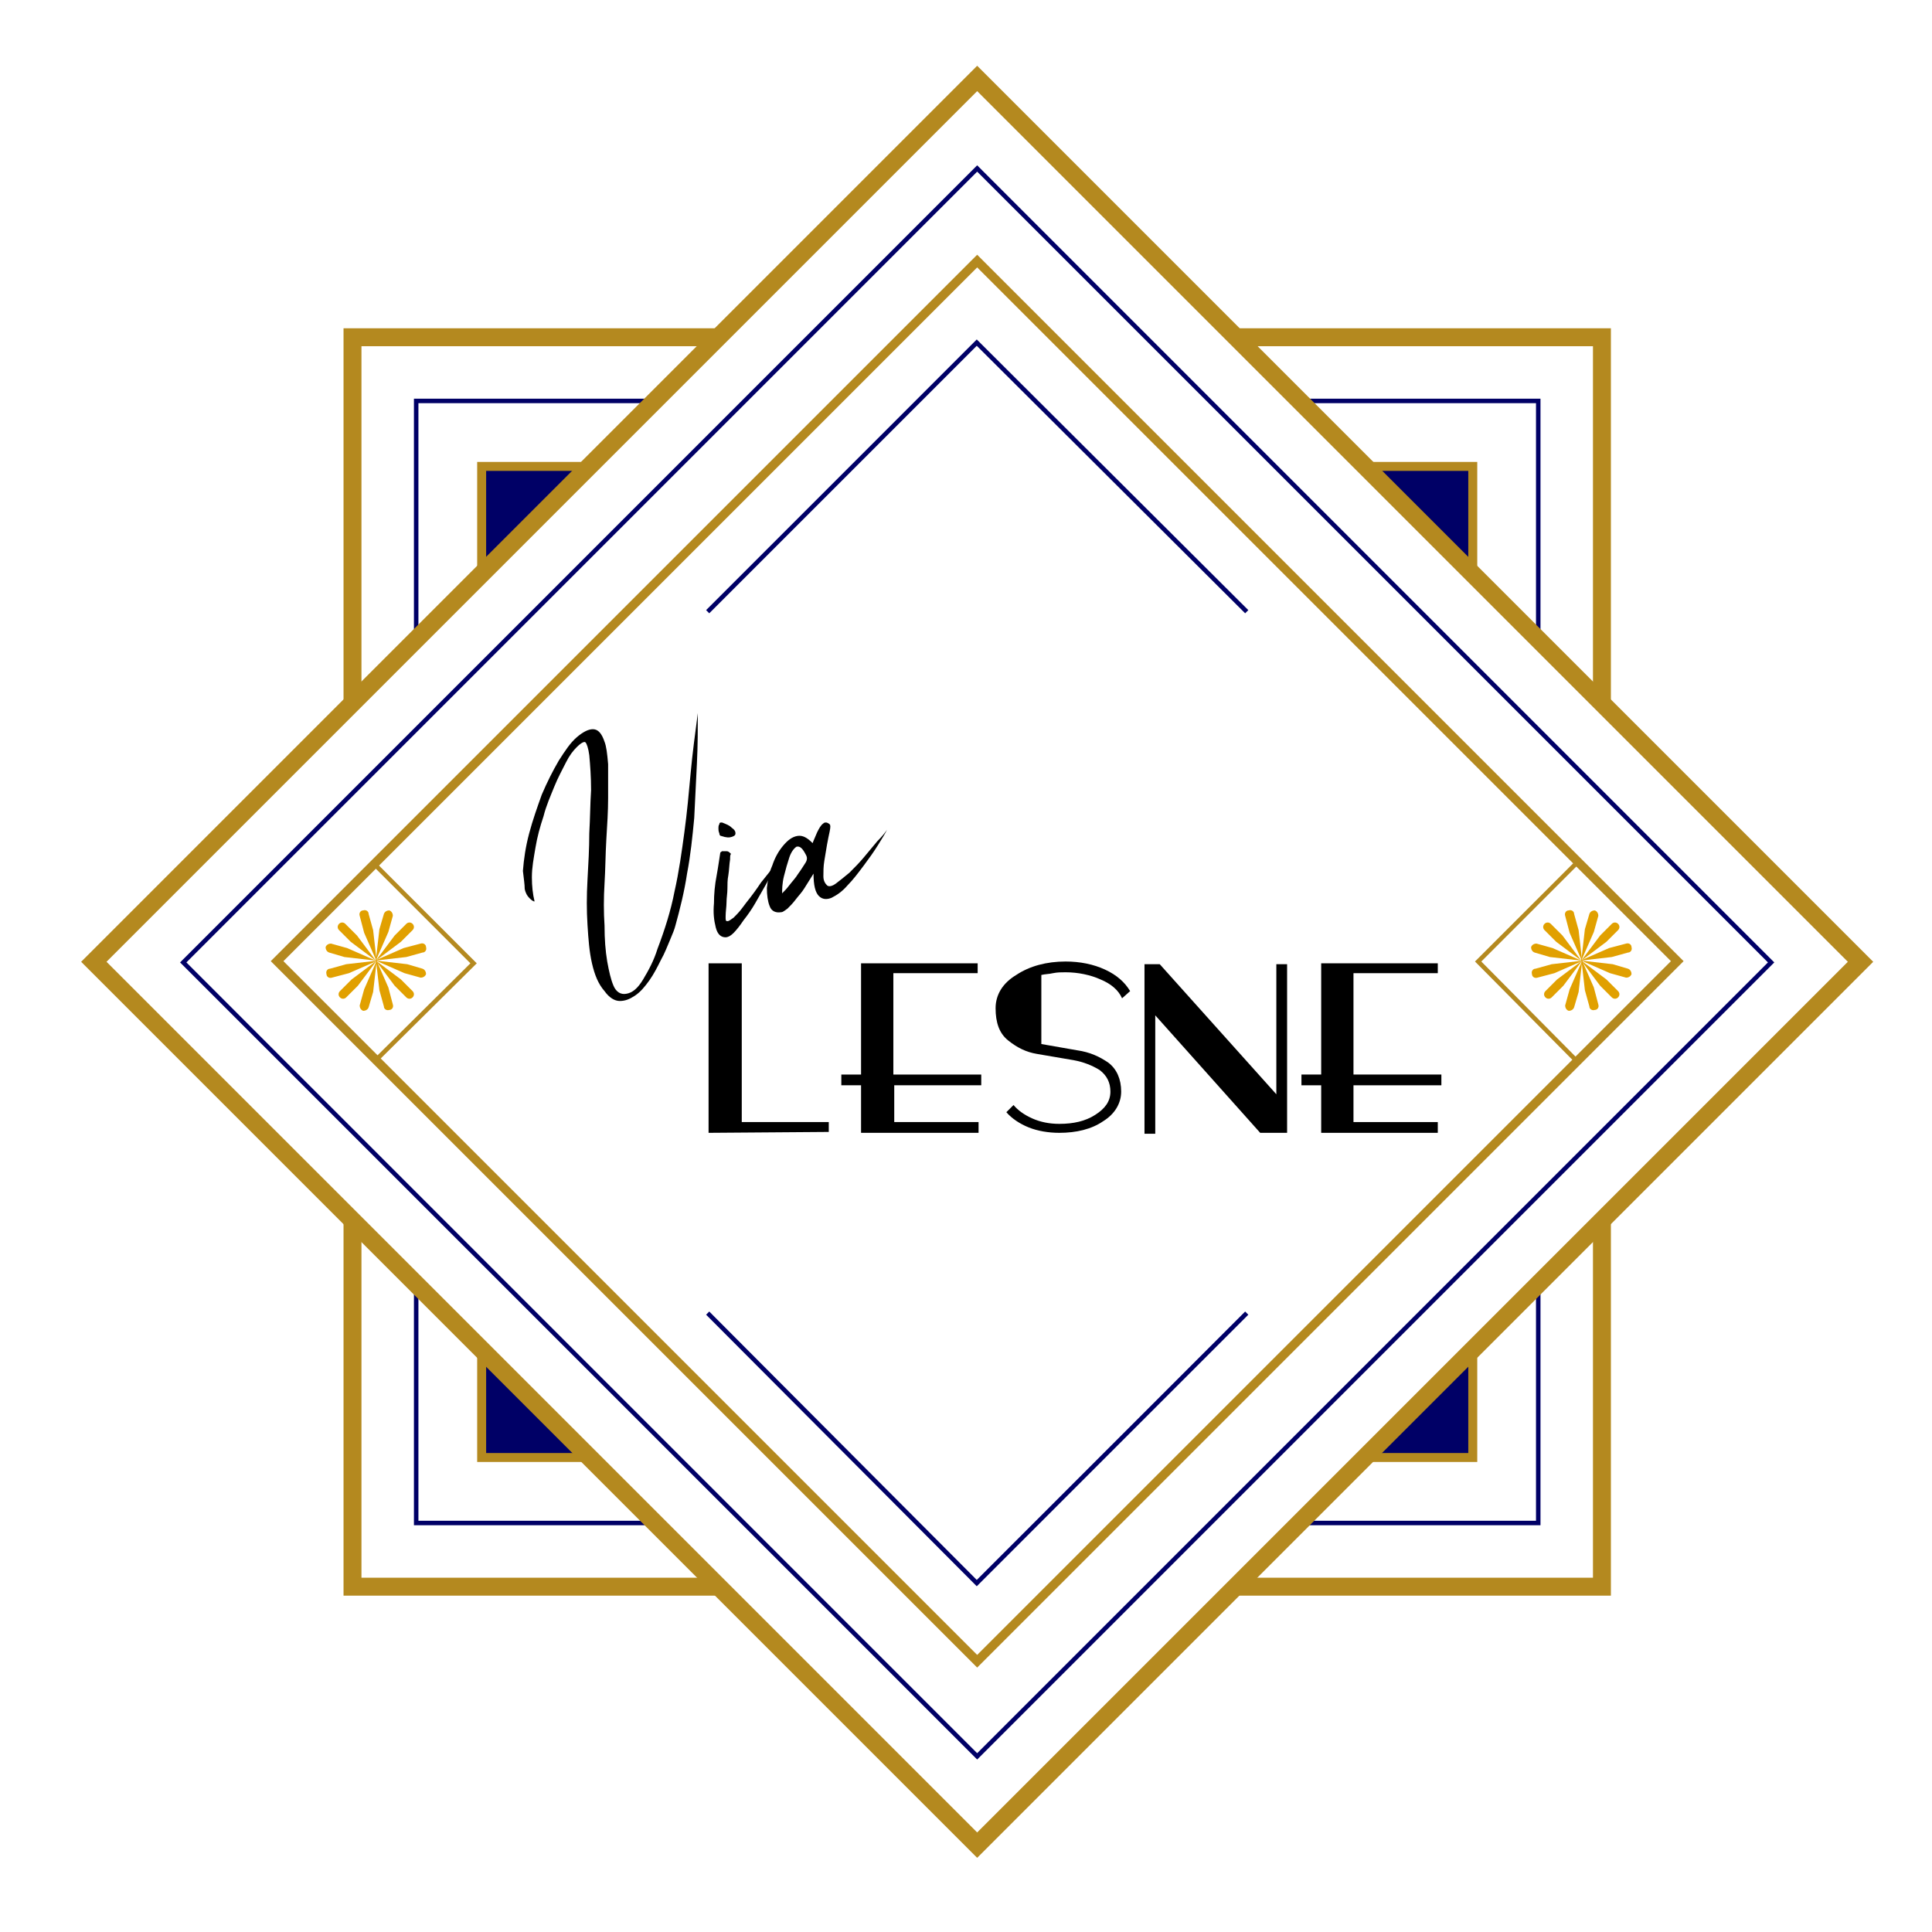 <svg xmlns="http://www.w3.org/2000/svg" xmlns:xlink="http://www.w3.org/1999/xlink" id="Calque_1" x="0px" y="0px" viewBox="0 0 215.4 215.4" style="enable-background:new 0 0 215.4 215.4;" xml:space="preserve"><style type="text/css">	.st0{fill:#FFFFFF;stroke:#B4891F;stroke-width:2;stroke-miterlimit:10;}	.st1{fill:none;stroke:#000066;stroke-width:0.5;stroke-miterlimit:10;}	.st2{fill:#000066;stroke:#B4891F;stroke-miterlimit:10;}	.st3{fill:none;stroke:#B4891F;stroke-miterlimit:10;}	.st4{fill:none;stroke:#B4891F;stroke-width:0.5;stroke-miterlimit:10;}	.st5{fill:#E1A000;}	.st6{fill:none;stroke:#B4891F;stroke-width:2;stroke-miterlimit:10;}	.st7{fill:none;stroke:#FFFFFF;stroke-width:0.5;stroke-miterlimit:10;}	.st8{fill:#FFFFFF;stroke:#B4891F;stroke-miterlimit:10;}	.st9{fill:#FFFFFF;}</style><polyline class="st6" points="39.3,78.4 39.3,37.6 80.1,37.6 "></polyline><polyline class="st1" points="73,44.7 46.4,44.7 46.4,71.3 "></polyline><polygon class="st2" points="65.6,52 53.7,63.9 53.7,52 "></polygon><polyline class="st6" points="178.6,78.4 178.6,37.6 137.8,37.6 "></polyline><polyline class="st1" points="144.9,44.7 171.5,44.7 171.5,71.3 "></polyline><polyline class="st6" points="137.8,176.9 178.6,176.9 178.6,136.1 "></polyline><polyline class="st1" points="171.5,143.2 171.5,169.8 144.9,169.8 "></polyline><polyline class="st6" points="39.3,136.1 39.3,176.9 80.1,176.9 "></polyline><polyline class="st1" points="73,169.8 46.4,169.8 46.4,143.2 "></polyline><polygon class="st2" points="53.7,162.5 65.6,162.5 53.7,150.6 "></polygon><polygon class="st2" points="152.3,52 164.2,63.9 164.2,52 "></polygon><polygon class="st2" points="164.2,162.5 164.2,150.6 152.3,162.5 "></polygon><rect x="39.3" y="37.6" transform="matrix(0.707 0.707 -0.707 0.707 107.744 -45.623)" class="st6" width="139.3" height="139.3"></rect><rect x="46.4" y="44.7" transform="matrix(0.707 0.707 -0.707 0.707 107.744 -45.623)" class="st1" width="125.2" height="125.2"></rect><rect x="53.7" y="52" transform="matrix(0.707 0.707 -0.707 0.707 107.744 -45.623)" class="st3" width="110.4" height="110.4"></rect><g>	<path d="M79,126.3v-18.9h3.7v17.7h9.7v1.1L79,126.3z"></path>	<path d="M99.7,121v4.1h9.4v1.2H96V121h-2.2v-1.2H96v-12.4h13v1.1h-9.4v11.3h9.8v1.2H99.7z"></path>	<path d="M125.1,111.3c-0.4-0.9-1.2-1.6-2.4-2.1c-1.1-0.5-2.5-0.8-3.9-0.8c-0.5,0-0.9,0-1.4,0.1c-0.4,0.1-0.9,0.1-1.3,0.2v7.7l4,0.7  c1.4,0.2,2.5,0.7,3.5,1.4c0.9,0.7,1.4,1.8,1.4,3.2c0,1.3-0.7,2.5-2,3.3c-1.3,0.9-3,1.3-4.9,1.3c-1.2,0-2.4-0.2-3.4-0.6  c-1-0.4-1.9-1-2.5-1.7l0.8-0.8c0.5,0.6,1.2,1.1,2.1,1.5c0.9,0.4,1.9,0.6,3,0.6c1.6,0,2.9-0.3,4-1c1.1-0.7,1.7-1.5,1.7-2.6  c0-1-0.4-1.8-1.2-2.4c-0.8-0.5-1.8-0.9-2.9-1.1l-4.1-0.7c-1.2-0.2-2.2-0.7-3.2-1.5c-1-0.8-1.4-2-1.4-3.6c0-1.5,0.8-2.8,2.3-3.7  c1.5-1,3.4-1.5,5.5-1.5c1.6,0,3.1,0.3,4.4,0.9c1.3,0.6,2.2,1.4,2.8,2.4L125.1,111.3z"></path>	<path d="M140.5,126.3l-11.7-13.1v13.2h-1.2v-18.9h1.7l13,14.5v-14.5h1.2c0,1.5,0,3,0,4.5c0,1.5,0,3,0,4.5c0,1.6,0,3.3,0,4.9  c0,1.7,0,3.3,0,4.9H140.5z"></path>	<path d="M150.9,121v4.1h9.4v1.2h-13V121h-2.2v-1.2h2.2v-12.4h13v1.1h-9.4v11.3h9.8v1.2H150.9z"></path></g><g>	<path d="M58.3,97.1c0.1-1.3,0.3-2.7,0.7-4.2c0.4-1.5,0.9-2.9,1.4-4.3c0.6-1.4,1.2-2.6,1.9-3.8c0.7-1.1,1.3-2,2-2.6  c0.7-0.6,1.3-0.9,1.8-0.9c0.6,0,1,0.5,1.3,1.4c0.2,0.5,0.3,1.3,0.4,2.5c0,1.1,0,2.4,0,3.8s-0.1,3-0.2,4.6c-0.1,1.7-0.1,3.3-0.2,4.9  c-0.1,1.6-0.1,3.2,0,4.7c0,1.5,0.1,2.8,0.3,4c0.2,1.1,0.4,2,0.7,2.7c0.3,0.7,0.8,1,1.4,0.9c0.7-0.1,1.3-0.6,1.9-1.6  c0.6-1,1.2-2.1,1.6-3.4c0.8-2.1,1.5-4.3,1.9-6.4c0.5-2.2,0.8-4.4,1.1-6.6c0.3-2.2,0.5-4.4,0.7-6.6c0.2-2.2,0.5-4.4,0.8-6.7  c0,1.7,0,3.6-0.1,5.6c-0.1,2-0.2,4-0.3,6.1c-0.2,2.1-0.4,4.1-0.8,6.2c-0.3,2-0.8,4-1.3,5.8c-0.1,0.4-0.3,0.9-0.6,1.6  c-0.3,0.7-0.6,1.5-1,2.2c-0.4,0.8-0.8,1.6-1.3,2.3c-0.5,0.7-1,1.3-1.6,1.7c-0.6,0.4-1.1,0.6-1.7,0.6c-0.6,0-1.2-0.4-1.7-1.1  c-0.7-0.8-1.1-1.8-1.4-3.1c-0.3-1.3-0.4-2.7-0.5-4.3c-0.1-1.6-0.1-3.2,0-5c0.1-1.8,0.2-3.5,0.2-5.2c0.1-1.7,0.1-3.3,0.2-4.8  c0-1.5-0.1-2.8-0.2-3.9c-0.1-0.8-0.3-1.3-0.4-1.4c-0.1-0.2-0.5,0-1,0.5c-0.4,0.4-0.8,0.9-1.2,1.7c-0.4,0.8-0.9,1.7-1.3,2.7  c-0.4,1-0.9,2.1-1.2,3.3c-0.4,1.2-0.7,2.3-0.9,3.5s-0.4,2.2-0.4,3.3c0,1,0.1,1.9,0.3,2.7c-0.2,0-0.4-0.2-0.6-0.4  c-0.2-0.2-0.4-0.5-0.5-1C58.5,98.6,58.4,98,58.3,97.1z"></path>	<path d="M81.4,95.8c-0.1,0.6-0.1,1.2-0.2,1.8c-0.1,0.5-0.1,1-0.1,1.5c0,0.5-0.1,1-0.1,1.5c0,0.5-0.1,1-0.1,1.6c0,0.4,0,0.5,0.2,0.5  s0.4-0.2,0.7-0.4c0.3-0.3,0.6-0.6,0.9-1c0.3-0.4,0.6-0.8,1-1.3c0.3-0.4,0.6-0.8,0.8-1.1c0.2-0.3,0.4-0.6,0.5-0.7  c0.4-0.5,0.8-1,1.2-1.5c0.3-0.5,0.6-0.9,0.9-1.3c-0.2,0.3-0.4,0.7-0.7,1.3c-0.3,0.6-0.6,1.2-1,1.9c-0.4,0.7-0.8,1.4-1.2,2.1  s-0.9,1.4-1.3,1.9c-0.4,0.6-0.8,1.1-1.1,1.4c-0.4,0.4-0.7,0.5-0.9,0.5c-0.5,0-0.9-0.3-1.1-1.1c-0.2-0.8-0.3-1.6-0.2-2.7  c0-1,0.1-2.1,0.3-3.1c0.2-1.1,0.3-1.9,0.4-2.5c0-0.1,0.1-0.1,0.2-0.2c0.2,0,0.3,0,0.5,0c0.2,0,0.3,0.1,0.5,0.3  C81.4,95.3,81.4,95.5,81.4,95.8z M80.5,91.7c0.5,0.2,0.8,0.3,1.1,0.6c0.3,0.2,0.4,0.4,0.4,0.6s-0.1,0.3-0.4,0.4  c-0.3,0.1-0.6,0.1-1.2-0.1c-0.1,0-0.2-0.1-0.2-0.3c-0.1-0.2-0.1-0.4-0.1-0.5c0-0.2,0-0.4,0.1-0.5C80.2,91.7,80.3,91.7,80.5,91.7z"></path>	<path d="M98.9,92.5c-0.2,0.4-0.5,0.9-1,1.7c-0.5,0.8-1,1.5-1.6,2.3c-0.6,0.8-1.2,1.6-1.8,2.2c-0.6,0.7-1.2,1.1-1.8,1.4  c-0.5,0.2-1,0.2-1.4-0.2c-0.4-0.4-0.6-1.2-0.6-2.5c-0.3,0.5-0.7,1.1-1,1.6c-0.3,0.5-0.7,0.9-1,1.3c-0.3,0.4-0.6,0.7-0.9,1  c-0.3,0.2-0.5,0.4-0.7,0.4c-0.6,0.1-1.1-0.1-1.3-0.7c-0.2-0.5-0.3-1.2-0.3-2c0.1-0.8,0.2-1.6,0.6-2.5c0.3-0.9,0.7-1.6,1.2-2.2  c0.5-0.6,1-1,1.6-1.1c0.6-0.1,1.1,0.2,1.7,0.8c0.1-0.3,0.3-0.7,0.5-1.2c0.2-0.4,0.4-0.8,0.7-1c0.1-0.1,0.2-0.1,0.3-0.1  c0.1,0,0.3,0.1,0.4,0.2c0.1,0.1,0.1,0.3,0,0.8c-0.1,0.4-0.2,1-0.3,1.5c-0.1,0.6-0.2,1.2-0.3,1.8s-0.1,1.2-0.1,1.7  c0,0.5,0.2,0.8,0.4,1c0.2,0.2,0.6,0.1,1-0.2c0.4-0.3,0.9-0.7,1.5-1.2c0.6-0.6,1.1-1.1,1.6-1.7c0.5-0.6,1-1.2,1.5-1.8  C98.4,93.2,98.7,92.8,98.9,92.5z M89.9,95.4c-0.4-0.8-0.7-1.1-1.1-1c-0.3,0.2-0.6,0.6-0.8,1.2c-0.2,0.6-0.4,1.3-0.6,2.1  s-0.2,1.5-0.2,1.9c0.2-0.2,0.5-0.5,0.8-0.9c0.3-0.4,0.7-0.8,1-1.3c0.3-0.4,0.6-0.9,0.8-1.2C90,95.9,90,95.6,89.9,95.4z"></path></g><polyline class="st1" points="78.9,146.4 108.9,176.5 139,146.4 "></polyline><polyline class="st1" points="78.9,68.2 108.9,38.2 139,68.2 "></polyline><polyline class="st4" points="41.9,96.5 52.8,107.4 41.9,118.2 "></polyline><polyline class="st4" points="175.6,96.4 164.8,107.2 175.6,118.1 "></polyline><g>	<path class="st5" d="M179.7,103c0.2-0.2,0.5-0.2,0.7,0c0.2,0.2,0.2,0.5,0,0.7l-1.3,1.3l-2.8,2.1l2.1-2.8L179.7,103z"></path>	<path class="st5" d="M181.3,105.2c0.3-0.1,0.6,0.1,0.6,0.4c0.1,0.3-0.1,0.6-0.4,0.6l-1.8,0.5l-3.5,0.4l3.2-1.4L181.3,105.2z"></path>	<path class="st5" d="M181.5,108c0.3,0.1,0.4,0.4,0.4,0.6c-0.1,0.3-0.4,0.4-0.6,0.4l-1.8-0.5l-3.2-1.4l3.5,0.4L181.5,108z"></path>	<path class="st5" d="M179.7,111.2l-1.3-1.3l-2.1-2.8l2.8,2.1l1.3,1.3c0.2,0.2,0.2,0.5,0,0.7C180.2,111.4,179.9,111.4,179.7,111.2z"></path>	<path class="st5" d="M178.2,112c0.1,0.3-0.1,0.6-0.4,0.6c-0.3,0.1-0.6-0.1-0.6-0.4l-0.5-1.8l-0.4-3.5l1.4,3.2L178.2,112z"></path>	<path class="st5" d="M175.5,112.3c-0.1,0.3-0.4,0.4-0.6,0.4c-0.3-0.1-0.4-0.4-0.4-0.6l0.5-1.8l1.4-3.2l-0.4,3.5L175.5,112.3z"></path>	<path class="st5" d="M173,111.2c-0.2,0.2-0.5,0.2-0.7,0c-0.2-0.2-0.2-0.5,0-0.7l1.3-1.3l2.8-2.1l-2.1,2.8L173,111.2z"></path>	<path class="st5" d="M171.4,109c-0.3,0.1-0.6-0.1-0.6-0.4c-0.1-0.3,0.1-0.6,0.4-0.6l1.8-0.5l3.5-0.4l-3.2,1.4L171.4,109z"></path>	<path class="st5" d="M171.1,106.2c-0.3-0.1-0.4-0.4-0.4-0.6c0.1-0.3,0.4-0.4,0.6-0.4l1.8,0.5l3.2,1.4l-3.5-0.4L171.1,106.2z"></path>	<path class="st5" d="M172.2,103.7c-0.2-0.2-0.2-0.5,0-0.7c0.2-0.2,0.5-0.2,0.7,0l1.3,1.3l2.1,2.8l-2.8-2.1L172.2,103.7z"></path>	<path class="st5" d="M174.5,102.1c-0.1-0.3,0.1-0.6,0.4-0.6c0.3-0.1,0.6,0.1,0.6,0.4l0.5,1.8l0.4,3.5l-1.4-3.2L174.5,102.1z"></path>	<path class="st5" d="M177.2,101.9c0.1-0.3,0.4-0.4,0.6-0.4c0.3,0.1,0.4,0.4,0.4,0.6l-0.5,1.8l-1.4,3.2l0.4-3.5L177.2,101.9z"></path></g><g>	<path class="st5" d="M45.3,103c0.2-0.2,0.5-0.2,0.7,0c0.2,0.2,0.2,0.5,0,0.7l-1.3,1.3l-2.8,2.1l2.1-2.8L45.3,103z"></path>	<path class="st5" d="M46.9,105.2c0.3-0.1,0.6,0.1,0.6,0.4c0.1,0.3-0.1,0.6-0.4,0.6l-1.8,0.5l-3.5,0.4l3.2-1.4L46.9,105.2z"></path>	<path class="st5" d="M47.1,108c0.3,0.1,0.4,0.4,0.4,0.6c-0.1,0.3-0.4,0.4-0.6,0.4l-1.8-0.5l-3.2-1.4l3.5,0.4L47.1,108z"></path>	<path class="st5" d="M45.3,111.2l-1.3-1.3l-2.1-2.8l2.8,2.1l1.3,1.3c0.2,0.2,0.2,0.5,0,0.7C45.8,111.4,45.5,111.4,45.3,111.2z"></path>	<path class="st5" d="M43.8,112c0.1,0.3-0.1,0.6-0.4,0.6c-0.3,0.1-0.6-0.1-0.6-0.4l-0.5-1.8l-0.4-3.5l1.4,3.2L43.8,112z"></path>	<path class="st5" d="M41.1,112.3c-0.1,0.3-0.4,0.4-0.6,0.4c-0.3-0.1-0.4-0.4-0.4-0.6l0.5-1.8l1.4-3.2l-0.4,3.5L41.1,112.3z"></path>	<path class="st5" d="M38.6,111.2c-0.2,0.2-0.5,0.2-0.7,0c-0.2-0.2-0.2-0.5,0-0.7l1.3-1.3l2.8-2.1l-2.1,2.8L38.6,111.2z"></path>	<path class="st5" d="M37,109c-0.3,0.1-0.6-0.1-0.6-0.4c-0.1-0.3,0.1-0.6,0.4-0.6l1.8-0.5l3.5-0.4l-3.2,1.4L37,109z"></path>	<path class="st5" d="M36.7,106.2c-0.3-0.1-0.4-0.4-0.4-0.6c0.1-0.3,0.4-0.4,0.6-0.4l1.8,0.5l3.2,1.4l-3.5-0.4L36.7,106.2z"></path>	<path class="st5" d="M37.8,103.7c-0.2-0.2-0.2-0.5,0-0.7c0.2-0.2,0.5-0.2,0.7,0l1.3,1.3l2.1,2.8l-2.8-2.1L37.8,103.7z"></path>	<path class="st5" d="M40.1,102.1c-0.1-0.3,0.1-0.6,0.4-0.6c0.3-0.1,0.6,0.1,0.6,0.4l0.5,1.8l0.4,3.5l-1.4-3.2L40.1,102.1z"></path>	<path class="st5" d="M42.8,101.9c0.1-0.3,0.4-0.4,0.6-0.4c0.3,0.1,0.4,0.4,0.4,0.6l-0.5,1.8l-1.4,3.2l0.4-3.5L42.8,101.9z"></path></g></svg>
